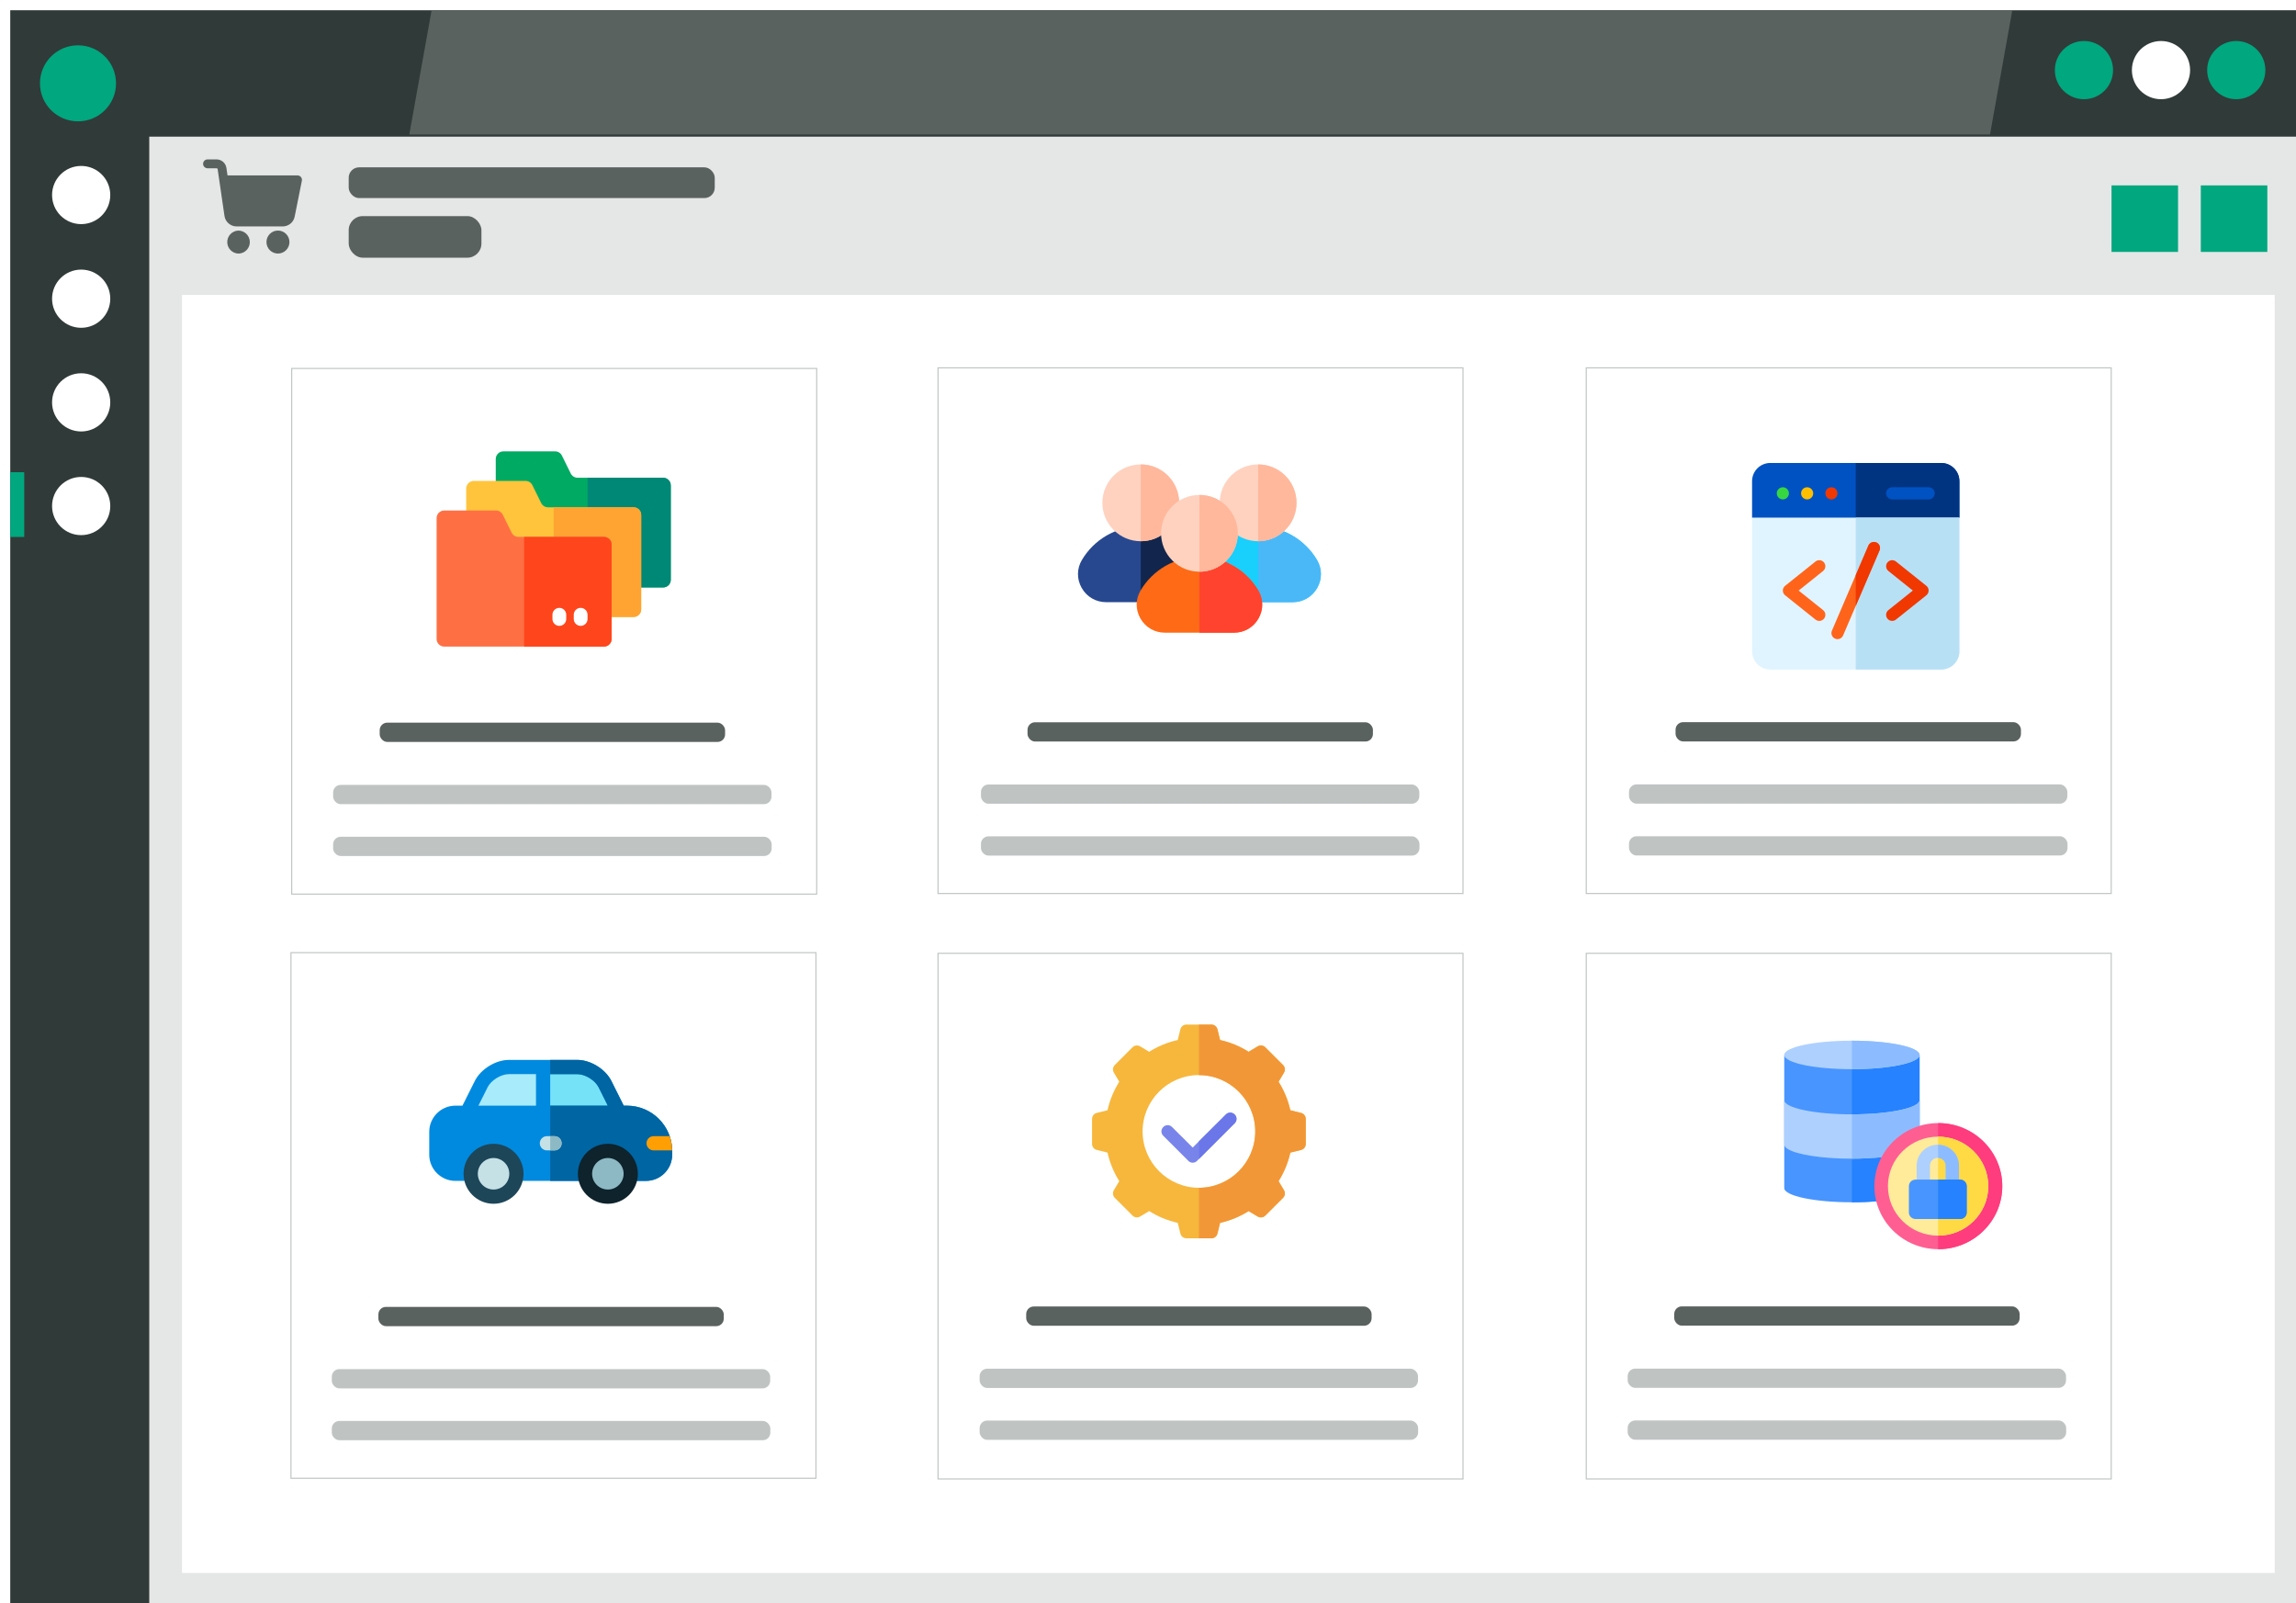 <?xml version="1.0" encoding="UTF-8"?><svg id="Ebene_1" xmlns="http://www.w3.org/2000/svg" xmlns:xlink="http://www.w3.org/1999/xlink" viewBox="0 0 1569.08 1095.46"><defs><style>.cls-1{fill:#b8e0f5;}.cls-2{fill:#ffda44;}.cls-3{fill:#7984eb;}.cls-4{fill:#ffb89c;}.cls-5{fill:#37d742;}.cls-6{fill:#fff;}.cls-7{fill:#fdbf00;}.cls-8{fill:#a8ebfa;}.cls-9{fill:#c5e1e6;}.cls-10{fill:#087;}.cls-11{fill:#0052c2;}.cls-12{fill:#aed0ff;}.cls-13{fill:#003481;}.cls-14{fill:#ffd2bf;}.cls-15{fill:#ff641a;}.cls-16{fill:#f03800;}.cls-17{fill:#fe6a16;}.cls-18{fill:#ff5e93;}.cls-19{fill:#f29737;}.cls-20{fill:#bfc4c3;}.cls-21{clip-path:url(#clippath-1);}.cls-22{fill:#ffa433;}.cls-23{fill:#ff432e;}.cls-24{fill:#303a38;}.cls-25{fill:#2682ff;}.cls-26{fill:#1d4659;}.cls-27{filter:url(#drop-shadow-31);}.cls-28{fill:#ffc43b;}.cls-29{fill:#00aa63;}.cls-30{fill:#5a6260;}.cls-31{fill:#00a77f;}.cls-32{clip-path:url(#clippath);}.cls-33{fill:#19cffc;}.cls-34{fill:none;}.cls-35{fill:#27488f;}.cls-36{fill:#ff9f04;}.cls-37{fill:#76e2f8;}.cls-38{fill:#8cbcff;}.cls-39{fill:#ff3c7d;}.cls-40{fill:#0e232c;}.cls-41{fill:#ff6f44;}.cls-42{fill:#e4e7e6;}.cls-43{fill:#0065a3;}.cls-44{fill:#008adf;}.cls-45{fill:#f6b73c;}.cls-46{fill:#e0f4ff;}.cls-47{fill:#12254c;}.cls-48{fill:#4ab8f7;}.cls-49{fill:#8db9c4;}.cls-50{fill:#4895ff;}.cls-51{fill:#ff451b;}.cls-52{fill:#ffeb99;}.cls-53{fill:#6b77e8;}</style><filter id="drop-shadow-31" filterUnits="userSpaceOnUse"><feOffset dx="7" dy="7"/><feGaussianBlur result="blur" stdDeviation="12"/><feFlood flood-color="#000" flood-opacity=".5"/><feComposite in2="blur" operator="in"/><feComposite in="SourceGraphic"/></filter><clipPath id="clippath"><rect class="cls-34" x="138.79" y="108.87" width="67.57" height="64.4"/></clipPath><clipPath id="clippath-1"><rect class="cls-34" x="736.69" y="317.31" width="166.02" height="115"/></clipPath></defs><g class="cls-27"><rect class="cls-24" width="1569.08" height="1095.46"/><ellipse class="cls-31" cx="46.3" cy="49.93" rx="25.99" ry="25.98"/><ellipse class="cls-6" cx="48.47" cy="126.25" rx="19.89" ry="19.88"/><ellipse class="cls-6" cx="48.47" cy="197.08" rx="19.89" ry="19.88"/><ellipse class="cls-6" cx="48.47" cy="267.91" rx="19.89" ry="19.88"/><ellipse class="cls-6" cx="48.47" cy="338.74" rx="19.89" ry="19.88"/><polygon class="cls-30" points="1352.96 84.88 272.72 84.88 287.97 0 1368.2 0 1352.96 84.88"/><rect class="cls-42" x="95" y="86.36" width="1474.08" height="1009.11"/><rect class="cls-6" x="117.38" y="194.51" width="1430.12" height="873.17"/><ellipse class="cls-31" cx="1521.26" cy="40.9" rx="19.89" ry="19.88"/><ellipse class="cls-6" cx="1469.82" cy="40.9" rx="19.89" ry="19.88"/><ellipse class="cls-31" cx="1417.17" cy="40.9" rx="19.89" ry="19.88"/><rect class="cls-31" y="315.62" width="9.57" height="44.25"/><rect class="cls-31" x="1497.03" y="119.67" width="45.46" height="45.45"/><rect class="cls-31" x="1436.01" y="119.67" width="45.46" height="45.45"/><rect class="cls-30" x="231.3" y="140.64" width="90.71" height="28.42" rx="9.62" ry="9.62"/><rect class="cls-30" x="231.3" y="107.32" width="250.16" height="21.02" rx="7.12" ry="7.12"/></g><g class="cls-32"><path class="cls-30" d="M189.96,157.52c-4.34,0-7.86,3.51-7.86,7.85,0,4.34,3.51,7.86,7.85,7.86,4.34,0,7.86-3.51,7.86-7.85h0c0-4.34-3.51-7.86-7.85-7.86h0Zm13.94-37.62c-.19-.04-.38-.06-.57-.06h-47.84l-.76-5.07c-.47-3.37-3.35-5.87-6.75-5.87h-6.16c-1.67,0-3.03,1.36-3.03,3.03s1.36,3.03,3.03,3.03h6.17c.39,0,.71,.28,.76,.67l4.67,31.99c.64,4.06,4.14,7.06,8.25,7.08h31.53c3.96,0,7.38-2.78,8.17-6.66l4.93-24.59c.32-1.64-.76-3.23-2.4-3.55h0Zm-33.18,45.15c-.18-4.21-3.66-7.53-7.88-7.51-4.34,.18-7.71,3.83-7.53,8.17,.17,4.16,3.55,7.47,7.72,7.54h.19c4.34-.19,7.7-3.86,7.51-8.19h0Zm0,0"/></g><g><rect class="cls-6" x="199.35" y="251.75" width="358.77" height="359.14"/><path class="cls-20" d="M557.75,252.12v358.39H199.73V252.12h358.02m.75-.75H198.98v359.89h359.52V251.37h0Z"/></g><g><rect class="cls-20" x="227.65" y="571.68" width="299.7" height="13.17" rx="5.15" ry="5.15"/><rect class="cls-20" x="227.65" y="536.26" width="299.6" height="13.17" rx="5.15" ry="5.15"/></g><rect class="cls-30" x="259.48" y="493.74" width="236.05" height="13.17" rx="5.15" ry="5.15"/><g><rect class="cls-6" x="198.85" y="650.86" width="358.77" height="359.14"/><path class="cls-20" d="M557.25,651.24v358.39H199.22v-358.39h358.02m.75-.75H198.47v359.89h359.52v-359.89h0Z"/></g><g><rect class="cls-6" x="641.04" y="251.33" width="358.77" height="359.14"/><path class="cls-20" d="M999.44,251.7v358.39h-358.02V251.7h358.02m.75-.75h-359.52v359.89h359.52V250.95h0Z"/></g><g><rect class="cls-6" x="1084.04" y="251.33" width="358.77" height="359.14"/><path class="cls-20" d="M1442.44,251.7v358.39h-358.02V251.7h358.02m.75-.75h-359.52v359.89h359.52V250.95h0Z"/></g><g><rect class="cls-6" x="641.04" y="651.33" width="358.77" height="359.14"/><path class="cls-20" d="M999.44,651.7v358.39h-358.02v-358.39h358.02m.75-.75h-359.52v359.89h359.52v-359.89h0Z"/></g><g><rect class="cls-6" x="1084.04" y="651.33" width="358.77" height="359.14"/><path class="cls-20" d="M1442.44,651.7v358.39h-358.02v-358.39h358.02m.75-.75h-359.52v359.89h359.52v-359.89h0Z"/></g><g><path class="cls-29" d="M458.4,331.62v64.53c0,2.87-2.33,5.21-5.21,5.21h-109.18c-2.87,0-5.21-2.33-5.21-5.21v-82.56c0-2.87,2.33-5.21,5.21-5.21h35.34c1.98,0,3.79,1.12,4.67,2.9l6.03,12.23c.88,1.78,2.69,2.9,4.67,2.9h58.46c2.87,0,5.21,2.33,5.21,5.2h0Zm0,0"/><path class="cls-10" d="M458.4,331.62v64.53c0,2.87-2.33,5.21-5.21,5.21h-51.67v-74.94h51.67c2.87,0,5.21,2.33,5.21,5.2h0Zm0,0"/><path class="cls-28" d="M438.19,351.82v64.53c0,2.87-2.33,5.2-5.2,5.2h-109.18c-2.87,0-5.21-2.33-5.21-5.2v-82.57c0-2.87,2.33-5.21,5.21-5.21h35.34c1.98,0,3.79,1.13,4.67,2.9l6.03,12.24c.88,1.78,2.69,2.9,4.67,2.9h58.46c2.87,0,5.2,2.33,5.2,5.21h0Zm0,0"/><path class="cls-22" d="M438.19,351.82v64.53c0,2.87-2.33,5.2-5.2,5.2h-54.59v-74.94h54.59c2.87,0,5.2,2.33,5.2,5.21h0Zm0,0"/><path class="cls-41" d="M417.98,372.03v64.53c0,2.87-2.33,5.21-5.21,5.21h-109.18c-2.87,0-5.21-2.33-5.21-5.21v-82.57c0-2.87,2.33-5.21,5.21-5.21h35.34c1.98,0,3.79,1.13,4.67,2.9l6.03,12.23c.88,1.78,2.68,2.9,4.67,2.91h58.47c2.87,0,5.21,2.33,5.21,5.2h0Zm0,0"/><path class="cls-51" d="M417.98,372.03v64.53c0,2.87-2.33,5.21-5.21,5.21h-54.59v-74.93h54.59c2.87,0,5.21,2.33,5.21,5.2h0Zm0,0"/><path class="cls-6" d="M382.25,427.62c-2.6,0-4.71-2.11-4.71-4.71v-2.89c0-2.6,2.11-4.71,4.71-4.71s4.71,2.11,4.71,4.71v2.89c0,2.6-2.11,4.71-4.71,4.71h0Zm14.57,0c-2.6,0-4.71-2.11-4.71-4.71v-2.89c0-2.6,2.11-4.71,4.71-4.71s4.71,2.11,4.71,4.71v2.89c0,2.6-2.11,4.71-4.71,4.71h0Zm0,0"/></g><g><g class="cls-21"><path class="cls-33" d="M900.03,382.57c-4.08-6.87-9.84-12.58-16.74-16.61-7.1-4.13-15.22-6.32-23.48-6.32s-16.38,2.19-23.48,6.32c-6.9,4.02-12.66,9.74-16.74,16.61-3.52,5.95-3.58,13.1-.14,19.13,3.47,6.1,9.73,9.73,16.73,9.73h47.26c7,0,13.25-3.64,16.73-9.73,3.44-6.03,3.38-13.18-.14-19.13h0Zm0,0"/><path class="cls-48" d="M883.29,365.96c-7.1-4.14-15.22-6.32-23.48-6.32h0v51.79h23.63c7,0,13.25-3.64,16.72-9.73,3.44-6.03,3.38-13.18-.14-19.13-4.08-6.87-9.84-12.58-16.74-16.61h0Zm0,0"/><path class="cls-14" d="M878.36,324.99c-4.96-4.96-11.54-7.69-18.55-7.69s-13.6,2.73-18.55,7.69c-4.95,4.96-7.69,11.54-7.69,18.55s2.73,13.6,7.69,18.55c4.95,4.96,11.54,7.69,18.55,7.69s13.6-2.73,18.55-7.69c4.96-4.96,7.69-11.54,7.69-18.55s-2.73-13.6-7.69-18.55h0Zm0,0"/><path class="cls-4" d="M878.37,324.99c-5.12-5.12-11.84-7.67-18.56-7.67v52.45h0c6.72,0,13.44-2.56,18.55-7.67,10.23-10.23,10.23-26.88,0-37.11h0Zm0,0"/><path class="cls-35" d="M819.81,382.57c-4.08-6.87-9.84-12.58-16.74-16.61-7.1-4.13-15.22-6.32-23.48-6.32s-16.38,2.19-23.48,6.32c-6.9,4.02-12.66,9.74-16.74,16.61-3.53,5.95-3.58,13.1-.14,19.13,3.47,6.1,9.72,9.73,16.72,9.73h47.27c7,0,13.25-3.64,16.73-9.73,3.43-6.03,3.38-13.18-.14-19.13h0Zm0,0"/><path class="cls-47" d="M803.07,365.96c-7.1-4.14-15.22-6.32-23.48-6.32h0v51.79h23.63c7,0,13.25-3.64,16.73-9.73,3.44-6.03,3.38-13.18-.14-19.13-4.08-6.87-9.84-12.58-16.74-16.61h0Zm0,0"/><path class="cls-14" d="M798.15,324.99c-4.95-4.96-11.54-7.69-18.55-7.69s-13.6,2.73-18.55,7.69c-4.96,4.96-7.69,11.55-7.69,18.55s2.73,13.6,7.69,18.55c4.95,4.96,11.54,7.69,18.55,7.69s13.6-2.73,18.55-7.69c4.96-4.96,7.69-11.54,7.69-18.55s-2.73-13.6-7.69-18.55h0Zm0,0"/></g><path class="cls-4" d="M798.15,324.99c-5.12-5.12-11.84-7.67-18.55-7.67v52.45h0c6.72,0,13.44-2.56,18.55-7.67,10.23-10.23,10.23-26.88,0-37.11h0Zm0,0"/><path class="cls-17" d="M859.92,403.4c-4.08-6.87-9.84-12.59-16.74-16.61-7.1-4.13-15.22-6.32-23.48-6.32s-16.38,2.19-23.48,6.32c-6.9,4.02-12.66,9.74-16.74,16.61-3.52,5.95-3.58,13.1-.14,19.13,3.47,6.09,9.72,9.73,16.72,9.73h47.26c7,0,13.25-3.64,16.73-9.73,3.44-6.03,3.38-13.18-.14-19.13h0Zm0,0"/><path class="cls-23" d="M843.18,386.79c-7.1-4.13-15.22-6.32-23.48-6.32h0v51.79h23.63c7,0,13.25-3.64,16.73-9.73,3.44-6.03,3.38-13.18-.14-19.13-4.08-6.87-9.84-12.58-16.74-16.61h0Zm0,0"/><path class="cls-14" d="M838.26,345.82c-10.23-10.23-26.88-10.23-37.11,0-10.23,10.23-10.23,26.88,0,37.11,5.12,5.12,11.84,7.67,18.55,7.67s13.44-2.56,18.55-7.67c10.23-10.23,10.23-26.88,0-37.11h0Zm0,0"/><path class="cls-4" d="M838.26,345.82c-5.12-5.12-11.84-7.67-18.56-7.67v52.45h0c6.72,0,13.44-2.56,18.55-7.67,10.23-10.23,10.23-26.88,0-37.11h0Zm0,0"/></g><g><rect class="cls-20" x="670.37" y="571.41" width="299.7" height="13.17" rx="5.15" ry="5.15"/><rect class="cls-20" x="670.37" y="535.98" width="299.6" height="13.17" rx="5.15" ry="5.15"/></g><rect class="cls-30" x="702.2" y="493.47" width="236.05" height="13.17" rx="5.15" ry="5.15"/><g><rect class="cls-20" x="1113.24" y="571.34" width="299.7" height="13.17" rx="5.15" ry="5.15"/><rect class="cls-20" x="1113.24" y="535.92" width="299.6" height="13.17" rx="5.15" ry="5.15"/></g><rect class="cls-30" x="1145.07" y="493.4" width="236.05" height="13.17" rx="5.15" ry="5.15"/><g><rect class="cls-20" x="226.75" y="970.84" width="299.7" height="13.17" rx="5.15" ry="5.15"/><rect class="cls-20" x="226.75" y="935.41" width="299.6" height="13.17" rx="5.15" ry="5.15"/></g><rect class="cls-30" x="258.58" y="892.9" width="236.05" height="13.17" rx="5.15" ry="5.15"/><g><rect class="cls-20" x="669.47" y="970.57" width="299.7" height="13.17" rx="5.15" ry="5.15"/><rect class="cls-20" x="669.47" y="935.14" width="299.6" height="13.17" rx="5.15" ry="5.15"/></g><rect class="cls-30" x="701.3" y="892.63" width="236.05" height="13.17" rx="5.15" ry="5.15"/><g><rect class="cls-20" x="1112.34" y="970.5" width="299.7" height="13.17" rx="5.15" ry="5.15"/><rect class="cls-20" x="1112.34" y="935.07" width="299.6" height="13.17" rx="5.15" ry="5.15"/></g><rect class="cls-30" x="1144.17" y="892.56" width="236.05" height="13.17" rx="5.15" ry="5.15"/><g><path class="cls-8" d="M423.24,760.28l-9.8-19.61c-3.2-6.41-11.69-11.65-18.85-11.65h-46.88c-7.16,0-15.64,5.24-18.85,11.65l-9.8,19.61"/><path class="cls-37" d="M413.43,740.68c-3.2-6.41-11.68-11.65-18.85-11.65h-18.58v31.26h47.23l-9.8-19.61Zm0,0"/><path class="cls-44" d="M428.45,755.42h-2.2l-8.46-16.92c-4.02-8.04-14.21-14.34-23.2-14.34h-46.88c-8.99,0-19.18,6.3-23.2,14.34l-8.46,16.92h-4.81c-9.86,0-17.89,8.02-17.89,17.89v15.63c0,9.86,8.02,17.88,17.89,17.88h130.23c9.86,0,17.89-8.02,17.89-17.88v-2.61c0-17.04-13.87-30.91-30.91-30.91h0Zm-19.36-12.57l6.29,12.57h-39.36v-21.53h18.58c5.34,0,12.11,4.19,14.5,8.96h0Zm-75.87,0c2.39-4.77,9.16-8.96,14.5-8.96h18.58v21.53h-39.36l6.29-12.57Zm0,0"/><path class="cls-43" d="M428.45,755.42h-2.2l-8.46-16.92c-4.02-8.04-14.21-14.34-23.2-14.34h-18.58v9.73h18.58c5.34,0,12.11,4.19,14.5,8.96l6.29,12.57h-39.36v51.4h65.46c9.86,0,17.89-8.02,17.89-17.88v-2.61c0-17.04-13.87-30.91-30.91-30.91h0Zm0,0"/><path class="cls-49" d="M431.05,801.96c0,8.63-7,15.63-15.63,15.63s-15.63-7-15.63-15.63,7-15.63,15.63-15.63,15.63,7,15.63,15.63h0Zm0,0"/><path class="cls-40" d="M415.42,822.45c-11.3,0-20.49-9.19-20.49-20.49s9.19-20.49,20.49-20.49,20.49,9.19,20.49,20.49-9.19,20.49-20.49,20.49h0Zm0-31.26c-5.93,0-10.76,4.83-10.76,10.76s4.83,10.77,10.76,10.77,10.76-4.83,10.76-10.77-4.83-10.76-10.76-10.76h0Zm0,0"/><path class="cls-9" d="M352.91,801.96c0,8.63-7,15.63-15.63,15.63s-15.63-7-15.63-15.63,7-15.63,15.63-15.63,15.63,7,15.63,15.63h0Zm0,0"/><path class="cls-26" d="M337.29,822.45c-11.3,0-20.49-9.19-20.49-20.49s9.19-20.49,20.49-20.49,20.49,9.19,20.49,20.49-9.19,20.49-20.49,20.49h0Zm0-31.26c-5.94,0-10.76,4.83-10.76,10.76s4.83,10.77,10.76,10.77,10.76-4.83,10.76-10.77-4.83-10.76-10.76-10.76h0Zm0,0"/><path class="cls-9" d="M378.96,785.98h-5.21c-2.68,0-4.86-2.18-4.86-4.86s2.18-4.86,4.86-4.86h5.21c2.69,0,4.86,2.18,4.86,4.86s-2.18,4.86-4.86,4.86h0Zm0,0"/><path class="cls-36" d="M446.68,776.26c-2.69,0-4.86,2.18-4.86,4.86s2.18,4.86,4.86,4.86h12.67c-.03-3.31-.6-6.6-1.68-9.73h-10.99Zm0,0"/><path class="cls-49" d="M378.96,776.26h-2.95v9.73h2.95c2.69,0,4.86-2.18,4.86-4.86s-2.18-4.86-4.86-4.86h0Zm0,0"/></g><g><path class="cls-11" d="M1339.05,328.76c0-6.88-5.58-12.45-12.45-12.45h-116.79c-6.88,0-12.45,5.58-12.45,12.45v24.91l2.77,2.77h136.16l2.77-2.77v-24.91Zm0,0"/><path class="cls-13" d="M1339.05,328.76v24.91l-2.77,2.77h-68.08v-40.13h58.39c6.88,0,12.45,5.58,12.45,12.45h0Zm0,0"/><path class="cls-11" d="M1318.02,332.91h-24.91c-2.29,0-4.15,1.86-4.15,4.15s1.86,4.15,4.15,4.15h24.91c2.29,0,4.15-1.86,4.15-4.15s-1.86-4.15-4.15-4.15h0Zm0,0"/><path class="cls-16" d="M1255.75,337.06c0,2.29-1.86,4.15-4.15,4.15s-4.15-1.86-4.15-4.15,1.86-4.15,4.15-4.15,4.15,1.86,4.15,4.15h0Zm0,0"/><path class="cls-7" d="M1239.14,337.06c0,2.29-1.86,4.15-4.15,4.15s-4.15-1.86-4.15-4.15,1.86-4.15,4.15-4.15,4.15,1.86,4.15,4.15h0Zm0,0"/><path class="cls-5" d="M1222.54,337.06c0,2.29-1.86,4.15-4.15,4.15s-4.15-1.86-4.15-4.15,1.86-4.15,4.15-4.15,4.15,1.86,4.15,4.15h0Zm0,0"/><path class="cls-46" d="M1197.35,353.66v91.33c0,6.87,5.59,12.45,12.45,12.45h116.79c6.87,0,12.45-5.59,12.45-12.45v-91.33h-141.7Zm0,0"/><path class="cls-1" d="M1339.05,353.66v91.33c0,6.87-5.59,12.45-12.45,12.45h-58.39v-103.78h70.85Zm0,0"/><path class="cls-15" d="M1282.29,370.6c-2.11-.9-4.55,.07-5.45,2.18l-24.91,58.12c-.9,2.11,.07,4.55,2.18,5.45,2.11,.9,4.55-.07,5.45-2.18l24.91-58.12c.9-2.11-.07-4.55-2.18-5.45h0Zm0,0"/><path class="cls-16" d="M1284.47,376.06l-16.27,37.96v-21.08l8.64-20.15c.91-2.11,3.34-3.08,5.45-2.18,2.11,.91,3.08,3.34,2.18,5.45h0Zm0,0"/><path class="cls-15" d="M1245.89,416.84l-16.7-13.36,16.7-13.36c1.79-1.43,2.08-4.04,.65-5.83-1.43-1.79-4.05-2.08-5.83-.65l-20.76,16.6c-2.08,1.66-2.08,4.82,0,6.48l20.76,16.6c1.79,1.43,4.4,1.14,5.83-.65,1.43-1.79,1.14-4.4-.65-5.83h0Zm0,0"/><path class="cls-16" d="M1316.46,400.24l-20.76-16.6c-1.79-1.43-4.4-1.14-5.83,.65-1.43,1.79-1.14,4.4,.65,5.83l16.7,13.36-16.7,13.36c-1.79,1.43-2.08,4.04-.65,5.83,1.43,1.79,4.05,2.08,5.83,.65l20.76-16.6c2.08-1.66,2.08-4.82,0-6.48h0Zm0,0"/></g><g><path class="cls-50" d="M1311.83,720.76v90.94c0,5.38-20.7,9.74-46.24,9.74s-46.24-4.36-46.24-9.74v-90.94h92.48Zm0,0"/><path class="cls-25" d="M1311.83,720.76v90.94c0,5.38-20.7,9.74-46.24,9.74v-100.68h46.24Zm0,0"/><path class="cls-12" d="M1311.83,751.61v30.31c0,.67-.32,1.33-.94,1.96-6.45,6.63-35.61,7.78-45.3,7.78-20.71,0-38.24-2.86-44.13-6.82-1.37-.92-2.11-1.9-2.11-2.92v-30.31c0,5.38,20.7,9.74,46.24,9.74s46.24-4.36,46.24-9.74h0Zm0,0"/><path class="cls-38" d="M1311.83,751.61v30.31c0,.67-.32,1.33-.94,1.96-6.45,6.63-35.61,7.78-45.3,7.78v-30.31c25.54,0,46.24-4.36,46.24-9.74h0Zm0,0"/><path class="cls-12" d="M1311.83,720.77c0,5.38-20.7,9.74-46.24,9.74s-46.24-4.36-46.24-9.74,20.7-9.74,46.24-9.74,46.24,4.36,46.24,9.74h0Zm0,0"/><path class="cls-38" d="M1311.83,720.77c0,5.38-20.7,9.74-46.24,9.74v-19.48c25.54,0,46.24,4.36,46.24,9.74h0Zm0,0"/><path class="cls-18" d="M1368.35,810.41c0,23.76-19.6,43.08-43.69,43.08h-.17c-24.02-.09-43.53-19.38-43.53-43.08s19.51-42.99,43.53-43.08h.17c24.09,0,43.69,19.33,43.69,43.08h0Zm0,0"/><path class="cls-39" d="M1368.35,810.41c0,23.76-19.6,43.08-43.69,43.08h-.17v-86.16h.17c24.09,0,43.69,19.33,43.69,43.08h0Zm0,0"/><path class="cls-52" d="M1358.8,810.41c0,18.67-15.41,33.82-34.3,33.82s-34.3-15.14-34.3-33.82,15.39-33.82,34.3-33.82,34.3,15.17,34.3,33.82h0Zm0,0"/><path class="cls-2" d="M1358.8,810.41c0,18.67-15.41,33.82-34.3,33.82v-67.64c18.91,0,34.3,15.17,34.3,33.82h0Zm0,0"/><path class="cls-12" d="M1338.76,796.37v17.08c0,2.48-2.04,4.49-4.55,4.49s-4.55-2.01-4.55-4.49v-17.08c0-2.85-2.29-5.18-5.16-5.29-.07,0-.14,0-.21,0-2.96,0-5.37,2.38-5.37,5.29v17.08c0,2.48-2.04,4.49-4.55,4.49s-4.55-2.01-4.55-4.49v-17.08c0-7.87,6.49-14.27,14.47-14.27,.07,0,.14,0,.21,0,7.88,.11,14.26,6.47,14.26,14.27h0Zm0,0"/><path class="cls-38" d="M1338.76,796.37v17.08c0,2.48-2.04,4.49-4.55,4.49s-4.55-2.01-4.55-4.49v-17.08c0-2.85-2.29-5.18-5.16-5.29v-8.98c7.88,.11,14.26,6.47,14.26,14.27h0Zm0,0"/><path class="cls-50" d="M1344.05,810.43v17.95c0,2.48-2.04,4.49-4.55,4.49h-30.41c-2.51,0-4.55-2.01-4.55-4.49v-17.95c0-2.48,2.04-4.49,4.55-4.49h30.41c2.51,0,4.55,2.01,4.55,4.49h0Zm0,0"/><path class="cls-25" d="M1344.05,810.43v17.95c0,2.48-2.04,4.49-4.55,4.49h-15v-26.93h15c2.51,0,4.55,2.01,4.55,4.49h0Zm0,0"/></g><g><path class="cls-45" d="M889.1,760.36l-7.3-1.8c-1.54-6.93-4.28-13.52-8.04-19.51l3.68-6.16c1.03-1.71,.77-3.85-.6-5.22l-12.15-12.15c-1.37-1.37-3.51-1.63-5.22-.6l-6.16,3.68c-5.99-3.76-12.58-6.5-19.51-8.04l-1.8-7.3c-.43-1.88-2.14-3.25-4.11-3.25h-17.11c-1.97,0-3.68,1.37-4.11,3.25l-1.8,7.3c-6.93,1.54-13.52,4.28-19.51,8.04l-6.16-3.68c-1.71-1.03-3.85-.77-5.22,.6l-12.15,12.15c-1.37,1.37-1.63,3.51-.6,5.22l3.68,6.16c-3.76,5.99-6.5,12.58-8.04,19.51l-7.3,1.8c-1.88,.43-3.25,2.14-3.25,4.11v17.11c0,1.97,1.37,3.68,3.25,4.11l7.3,1.8c1.54,6.93,4.28,13.52,8.04,19.51l-3.68,6.16c-1.03,1.71-.77,3.85,.6,5.22l12.15,12.15c1.37,1.37,3.51,1.63,5.22,.6l6.16-3.68c5.99,3.76,12.58,6.5,19.51,8.04l1.8,7.3c.43,1.88,2.14,3.25,4.11,3.25h17.11c1.97,0,3.68-1.37,4.11-3.25l1.8-7.3c6.93-1.54,13.52-4.28,19.51-8.04l6.16,3.68c1.71,1.03,3.85,.77,5.22-.6l12.15-12.15c1.37-1.37,1.63-3.51,.6-5.22l-3.68-6.16c3.76-5.99,6.5-12.58,8.04-19.51l7.3-1.8c1.88-.43,3.25-2.14,3.25-4.11v-17.11c0-1.97-1.37-3.68-3.25-4.11h0Zm-69.75,51.16c-21.22,0-38.5-17.28-38.5-38.5s17.28-38.5,38.5-38.5,38.5,17.28,38.5,38.5-17.28,38.5-38.5,38.5h0Zm0,0"/><path class="cls-19" d="M892.35,764.47v17.11c0,1.97-1.37,3.68-3.25,4.11l-7.3,1.8c-1.54,6.93-4.28,13.52-8.04,19.51l3.68,6.16c1.03,1.71,.77,3.85-.6,5.22l-12.15,12.15c-1.37,1.37-3.51,1.63-5.22,.6l-6.16-3.68c-5.99,3.76-12.58,6.5-19.51,8.04l-1.8,7.3c-.43,1.88-2.14,3.25-4.11,3.25h-8.55v-34.5c21.22,0,38.5-17.28,38.5-38.5s-17.28-38.5-38.5-38.5v-34.5h8.55c1.97,0,3.68,1.37,4.11,3.25l1.8,7.3c6.93,1.54,13.52,4.28,19.51,8.04l6.16-3.68c1.71-1.03,3.85-.77,5.22,.6l12.15,12.15c1.37,1.37,1.63,3.51,.6,5.22l-3.68,6.16c3.76,5.99,6.5,12.58,8.04,19.51l7.3,1.8c1.88,.43,3.25,2.14,3.25,4.11h0Zm0,0"/><path class="cls-3" d="M843.74,767.46l-25.66,25.66c-.77,.86-1.88,1.28-2.99,1.28s-2.22-.43-2.99-1.28l-17.11-17.11c-1.71-1.63-1.71-4.36,0-5.99,1.63-1.71,4.36-1.71,5.99,0l14.12,14.03,4.28-4.28,18.39-18.31c1.63-1.71,4.36-1.71,5.99,0,1.71,1.62,1.71,4.36,0,5.99h0Zm0,0"/><path class="cls-53" d="M843.74,767.46l-24.38,24.38v-12.06l18.39-18.31c1.63-1.71,4.36-1.71,5.99,0,1.71,1.62,1.71,4.36,0,5.99h0Zm0,0"/></g></svg>